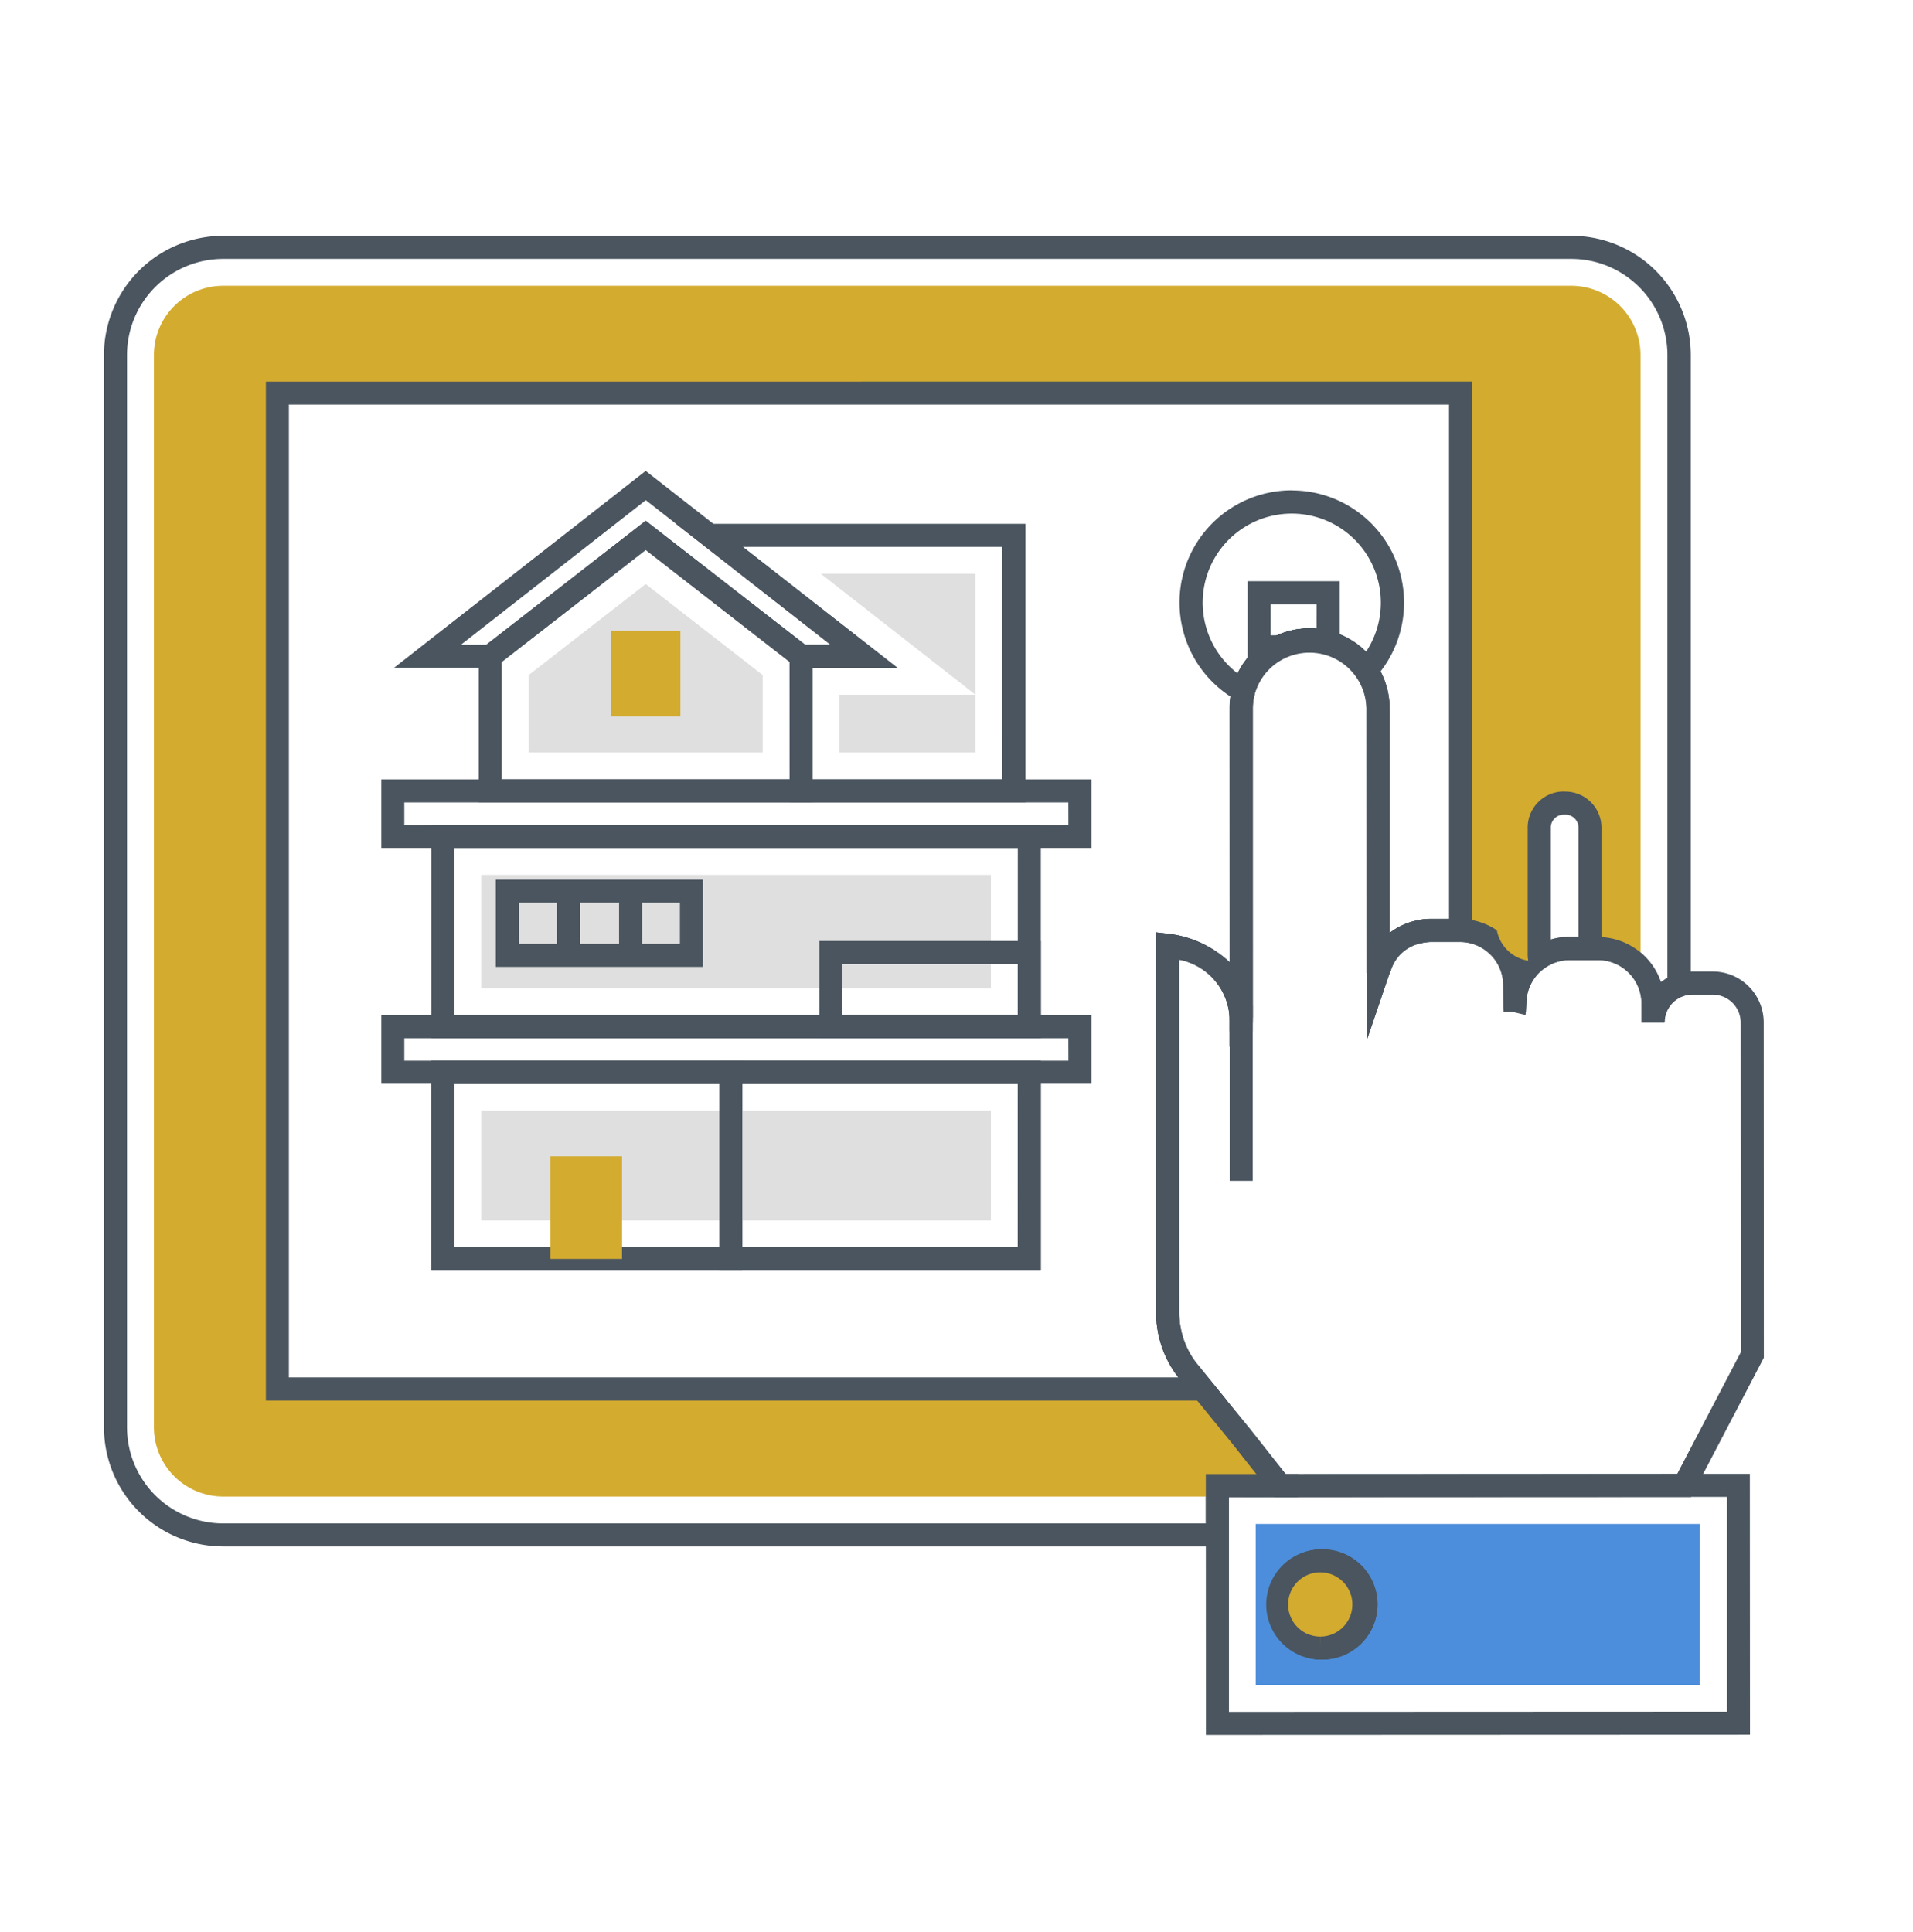<svg xmlns="http://www.w3.org/2000/svg" width="99" height="100" viewBox="0 0 99 100">
  <g id="Group_52" data-name="Group 52" transform="translate(-3778 -1076)">
    <rect id="Rectangle_44" data-name="Rectangle 44" width="99" height="100" transform="translate(3778 1076)" fill="none"/>
    <g id="smart-house" transform="translate(3765.188 1076.728)">
      <path id="Path_207" data-name="Path 207" d="M94.124,131.962H24.358a6.173,6.173,0,0,0-6.166,6.166v55.494a6.175,6.175,0,0,0,6.166,6.17H76.405v-2.548H79.4l.6,0v-1.193H79.35l-1.834-2.321L74.8,190.4l-.043-.048a4.244,4.244,0,0,1-.924-2.637l0-5.9h0l0-12.394a3.229,3.229,0,0,1,2.612,3.015v1.5l1.2-1.262,0-3.132a.6.6,0,0,1,0-.061l0-.029,0-13.029a2.933,2.933,0,0,1,.863-2.083,2.99,2.99,0,0,1,.792-.567,2.945,2.945,0,0,1,4.237,2.65l0,13.588.01,3.575,1.16-3.41c.005-.016.013-.031.02-.048.014-.032.027-.064.039-.1l.023-.054a2.051,2.051,0,0,1,1.571-1.406c.029,0,.058-.011.1-.021a1.73,1.73,0,0,1,.173-.026l.072-.009a1.812,1.812,0,0,1,.187-.008h1.511a2.2,2.2,0,0,1,1.221.383,2.239,2.239,0,0,1,.989,1.859l.008,1.38h1.163l.029-.566a2.231,2.231,0,0,1,1.012-1.752,2.167,2.167,0,0,1,1.223-.37h1.475a2.253,2.253,0,0,1,2.246,2.246v.982h1.193a1.44,1.44,0,0,1,.949-1.355l.4-.142V138.128a6.175,6.175,0,0,0-6.17-6.166ZM99.1,170.37a2.628,2.628,0,0,0-.332.221,3.449,3.449,0,0,0-3.259-2.344H94.037a3.347,3.347,0,0,0-1.884.57,3.381,3.381,0,0,0-.648.55,3.424,3.424,0,0,0-1.224-1.466,3.386,3.386,0,0,0-1.885-.588H86.881a2.951,2.951,0,0,0-.334.017l-.08,0-.032.011q-.1.012-.207.034c-.026,0-.052.01-.1.022a3.448,3.448,0,0,0-1.4.647l0-11.625a4.143,4.143,0,0,0-5.957-3.719,4.18,4.18,0,0,0-1.106.791,4.125,4.125,0,0,0-1.214,2.928l0,12.976c0,.048,0,.1,0,.143v.025a5.57,5.57,0,0,0-3.142-1.472l-.663-.075,0,13.795h0l0,5.9a5.44,5.44,0,0,0,1.21,3.413l2.731,3.349,1.247,1.578H75.212V198.6H24.358a4.981,4.981,0,0,1-4.973-4.978V138.128a4.979,4.979,0,0,1,4.973-4.973H94.125a4.981,4.981,0,0,1,4.978,4.973V170.37Z" transform="translate(0 -120.484)" fill="#4a555f"/>
      <path id="Path_208" data-name="Path 208" d="M121.25,161.672H51.484a3.585,3.585,0,0,0-3.582,3.582v55.494a3.589,3.589,0,0,0,3.582,3.586h51.451v-.561h3.586v0h-.334l-2.008-2.54-2-2.457H54.291V167.23h61.231v27.8a2.787,2.787,0,0,1,1.55.485,2.831,2.831,0,0,1,1.252,2.353v.783h.008a2.814,2.814,0,0,1,1.272-2.214,1.012,1.012,0,0,1-.012-.155v-6.568a1.27,1.27,0,0,1,1.268-1.272h.088a1.271,1.271,0,0,1,1.272,1.272v6.25h.417a2.825,2.825,0,0,1,2.2,1.045V165.254A3.589,3.589,0,0,0,121.25,161.672Z" transform="translate(-27.126 -147.61)" fill="#d3ab2f"/>
      <path id="Path_209" data-name="Path 209" d="M114.5,218.714v52.735h49.739l-1.5-1.847-.043-.048a4.244,4.244,0,0,1-.924-2.637l0-5.9h0l0-12.394a3.229,3.229,0,0,1,2.612,3.021l1.193-.013v-2.886a.6.6,0,0,1,0-.061l0-.029,0-13.029a2.933,2.933,0,0,1,.863-2.083,2.985,2.985,0,0,1,.792-.566,2.944,2.944,0,0,1,4.237,2.65l0,13.588.01,3.575,1.16-3.411c.005-.016.013-.032.02-.047.014-.032.027-.064.039-.1l.023-.054a2.051,2.051,0,0,1,1.571-1.406c.029,0,.058-.011.1-.021a1.678,1.678,0,0,1,.173-.026l.072-.008a1.812,1.812,0,0,1,.187-.008h2.111v-29Zm61.231,27.8h-.918a2.948,2.948,0,0,0-.334.017l-.08,0-.033.011c-.076.009-.149.021-.207.034-.026,0-.052.01-.1.022a3.448,3.448,0,0,0-1.4.647l0-11.625a4.143,4.143,0,0,0-5.957-3.719,4.176,4.176,0,0,0-1.106.791,4.125,4.125,0,0,0-1.214,2.928l0,12.976c0,.048,0,.1,0,.143v.025a5.57,5.57,0,0,0-3.142-1.472l-.663-.075,0,13.795h0l0,5.9a5.439,5.439,0,0,0,1.152,3.339H115.691v-50.35h60.038v26.612Zm6.023-6.587h-.087A1.869,1.869,0,0,0,179.8,241.8v6.568a1.567,1.567,0,0,0,.019.248l.146.928.778-.528a2.167,2.167,0,0,1,1.223-.37h1.654V241.8a1.871,1.871,0,0,0-1.869-1.868Zm.676,7.522h-.461a3.42,3.42,0,0,0-.974.14V241.8a.675.675,0,0,1,.672-.676h.087a.677.677,0,0,1,.676.676Zm8.868,27.791-28.155.012.006,13.5,28.156-.012Zm-26.957,12.319,0-11.115,25.77-.011,0,11.115Z" transform="translate(-87.929 -199.691)" fill="#4a555f"/>
      <path id="Path_210" data-name="Path 210" d="M703.486,898.424h22.987v8.332H703.486Z" transform="translate(-625.688 -820.28)" fill="#4c8edb"/>
      <path id="Path_211" data-name="Path 211" d="M652.652,413.234a2.853,2.853,0,0,0,0,5.705h0a2.853,2.853,0,0,0,0-5.705Zm1.175,4.026a1.648,1.648,0,0,1-1.174.487v0a1.66,1.66,0,1,1,1.174-.487Zm21.77-31.3a2.639,2.639,0,0,0-2.637-2.635H671.9a2.615,2.615,0,0,0-1.621.558,3.445,3.445,0,0,0-3.26-2.342h-1.473a1.964,1.964,0,0,1-3.759-.35,3.418,3.418,0,0,0-1.922-.587h-1.476a3.424,3.424,0,0,0-.382.023c-.1.011-.192.025-.288.044l-.082.019a3.464,3.464,0,0,0-1.406.646l-.005-11.626a4.138,4.138,0,0,0-8.276,0l.005,13.146a5.569,5.569,0,0,0-3.145-1.476l-.664-.075L644.156,401a5.451,5.451,0,0,0,1.233,3.439l2.707,3.324,2.19,2.769,21.551-.009,3.767-7.209Zm-4.483,23.375-20.252.008-1.837-2.322-2.733-3.356a4.234,4.234,0,0,1-.944-2.661l-.007-18.293a3.23,3.23,0,0,1,2.617,3.113h1.193l-.007-16.109a2.946,2.946,0,0,1,5.891,0l.006,13.566q0,.062,0,.124l.881-.019.29.081a.5.5,0,0,1,.021-.049c.018-.042.036-.084.059-.146a2.069,2.069,0,0,1,1.607-1.413l.055-.013c.062-.012.124-.022.214-.033a2.241,2.241,0,0,1,.225-.012h1.477a2.244,2.244,0,0,1,2.243,2.243l.01,1.255,1.153.276.038-.715a2.24,2.24,0,0,1,2.235-2.122h1.474a2.248,2.248,0,0,1,2.245,2.244v.985h1.193a1.443,1.443,0,0,1,1.443-1.444h1.058a1.445,1.445,0,0,1,1.443,1.442l.007,17.065Z" transform="translate(-571.511 -333.773)" fill="#4a555f"/>
      <path id="Path_212" data-name="Path 212" d="M700.167,414.182a1.154,1.154,0,0,0-1.109-1.153h0a.051.051,0,0,0-.052.052l-3.976,0V412.1a.854.854,0,0,0-.854-.853H692.7a.847.847,0,0,0-.846.8,1.99,1.99,0,0,1-2.454,1.828h0a1.993,1.993,0,0,1-1.525-1.925v-.79a.845.845,0,0,0-.273-.625.871.871,0,0,0-.1-.083.831.831,0,0,0-.475-.145h-1.476l-.057,0-.094.013-.05.011a.574.574,0,0,0-.244.14,2.148,2.148,0,0,1-1.464.579l-.291-.005a2.569,2.569,0,0,1-2.522-2.563l-.027-11.616a1.6,1.6,0,0,0-.2-.8,1.557,1.557,0,0,0-2.454-.332,1.544,1.544,0,0,0-.455,1.1l.006,14.2a1.9,1.9,0,0,1-1.9,1.905,1.9,1.9,0,0,0-1.9,1.905l.005,13.274a2.836,2.836,0,0,0,.632,1.783l2.733,3.356,1.431,1.809,18.735-.008,2.749-5.259Z" transform="translate(-598.664 -360.897)" fill="none"/>
      <path id="Path_213" data-name="Path 213" d="M687.976,589.894h1.193v9.078h-1.193Zm4.689,28.151a2.852,2.852,0,0,0,0,5.7h.007a2.852,2.852,0,1,0-.006-5.7Zm0,4.512-.005.6v-.6a1.662,1.662,0,1,1,.005,0Z" transform="translate(-611.527 -538.586)" fill="#4a555f"/>
      <path id="Path_214" data-name="Path 214" d="M718.252,920.406a2.256,2.256,0,1,0,2.258,2.258A2.261,2.261,0,0,0,718.252,920.406Z" transform="translate(-637.112 -840.35)" fill="#d3ab2f"/>
      <path id="Path_215" data-name="Path 215" d="M692.589,609.032a2.852,2.852,0,0,0,0,5.7h.007a2.852,2.852,0,1,0-.006-5.7Zm0,4.512-.005.6v-.6a1.662,1.662,0,1,1,.005,0Zm-3.508-32.269-1.193-1.253v3l1.2-1.26Z" transform="translate(-611.45 -529.572)" fill="#4a555f"/>
      <path id="Path_216" data-name="Path 216" d="M689.077,591.972l-.585.048,0-.476v.476l-.6.049v.668h.6l.6,0v-.6A.96.96,0,0,0,689.077,591.972Z" transform="translate(-611.45 -540.092)" fill="#4a555f"/>
      <path id="Path_217" data-name="Path 217" d="M254.234,589.9v.74l1.193,0V589.9Zm-41.316,2.861V603.61h16.1V592.759Zm14.907,9.659H214.111v-8.466h13.714Z" transform="translate(-177.789 -538.589)" fill="#4a555f"/>
      <path id="Path_218" data-name="Path 218" d="M212.918,622.788V633.64h31.548V622.788Zm30.355,9.659H214.111v-8.466h29.163Z" transform="translate(-177.789 -568.619)" fill="#4a555f"/>
      <path id="Path_219" data-name="Path 219" d="M242.626,652.5h26.38v5.683h-26.38Z" transform="translate(-204.913 -595.745)" fill="#dfdfdf"/>
      <path id="Path_220" data-name="Path 220" d="M183.21,467.583v3.551h36.75v-3.551Zm35.558,2.358H184.4v-1.165h34.365ZM183.21,455.38v3.55h36.75v-3.55Zm35.558,2.358H184.4v-1.165h34.365Z" transform="translate(-150.665 -415.772)" fill="#4a555f"/>
      <path id="Path_221" data-name="Path 221" d="M283.812,679.672h3.707v5.308h-3.707Z" transform="translate(-242.517 -620.555)" fill="#d3ab2f"/>
      <path id="Path_222" data-name="Path 222" d="M212.918,482.488v11.038h31.548V482.488Zm30.355,9.845H214.111v-8.653h29.163Z" transform="translate(-177.789 -440.522)" fill="#4a555f"/>
      <path id="Path_223" data-name="Path 223" d="M242.626,512.2h26.38v5.87h-26.38Z" transform="translate(-204.913 -467.648)" fill="#dfdfdf"/>
      <path id="Path_224" data-name="Path 224" d="M203.764,271.828,190.736,282.02h5.186l7.842-6.1,7.842,6.1h5.186Zm0,2.581-8.251,6.418H194.2l9.568-7.485,9.568,7.485h-1.317Z" transform="translate(-157.536 -248.185)" fill="#4a555f"/>
      <path id="Path_225" data-name="Path 225" d="M249.8,301.5l-8.643,6.723v7.854h17.283v-7.854Zm7.448,13.384h-14.9v-6.078l7.45-5.8,7.448,5.8Z" transform="translate(-203.571 -275.278)" fill="#4a555f"/>
      <path id="Path_226" data-name="Path 226" d="M276.925,339.144l-6.059,4.713v4.006h12.115v-4.006Z" transform="translate(-230.697 -309.646)" fill="#dfdfdf"/>
      <path id="Path_227" data-name="Path 227" d="M358.542,303.332l8,6.259h-2.121v8.158h12.205V303.332Zm16.893,13.225h-9.82v-5.773H370l-8-6.259h13.433Z" transform="translate(-310.747 -276.949)" fill="#4a555f"/>
      <path id="Path_228" data-name="Path 228" d="M444.736,333.042l8,6.259H445.7v2.99h7.037v-9.249Z" transform="translate(-389.444 -304.074)" fill="#dfdfdf"/>
      <path id="Path_229" data-name="Path 229" d="M251.3,515.026v4.517h10.72v-4.517Zm9.527,3.325h-8.335v-2.132h8.335Z" transform="translate(-212.829 -470.23)" fill="#4a555f"/>
      <path id="Path_230" data-name="Path 230" d="M287.7,521.882h1.193v3.325H287.7Zm3.215,0h1.193v3.325h-1.193Zm10.367,2.579v5.032h11.462v-5.032Zm10.27,3.839h-9.077v-2.647h9.077Z" transform="translate(-246.065 -476.489)" fill="#4a555f"/>
      <path id="Path_231" data-name="Path 231" d="M319.9,367.08h3.588V371.5H319.9Z" transform="translate(-275.464 -335.152)" fill="#d3ab2f"/>
      <path id="Path_232" data-name="Path 232" d="M664.03,283.388a5.807,5.807,0,0,0-2.795,10.9l.667.366.2-.735a2.917,2.917,0,0,1,.764-1.322,2.992,2.992,0,0,1,.792-.567,2.957,2.957,0,0,1,3.739,1.008l.425.628.51-.561a5.808,5.808,0,0,0-4.3-9.712Zm3.843,8.362a4.151,4.151,0,0,0-4.747-.794,4.175,4.175,0,0,0-1.106.791,4.074,4.074,0,0,0-.8,1.111,4.61,4.61,0,1,1,6.648-1.108Z" transform="translate(-584.365 -258.739)" fill="#4a555f"/>
      <path id="Path_233" data-name="Path 233" d="M698.674,337.5V341.5h1.785l.125-.061a2.936,2.936,0,0,1,2.09-.184l.76.217V337.5Zm3.566,2.458a4.1,4.1,0,0,0-2.053.341h-.32V338.7h2.374Z" transform="translate(-621.295 -308.148)" fill="#4a555f"/>
      <path id="Path_236" data-name="Path 236" d="M384.3,622.79v10.851h16.641V622.79Zm15.449,9.659H385.495v-8.466h14.256Z" transform="translate(-334.266 -568.62)" fill="#4a555f"/>
    </g>
  </g>
</svg>
